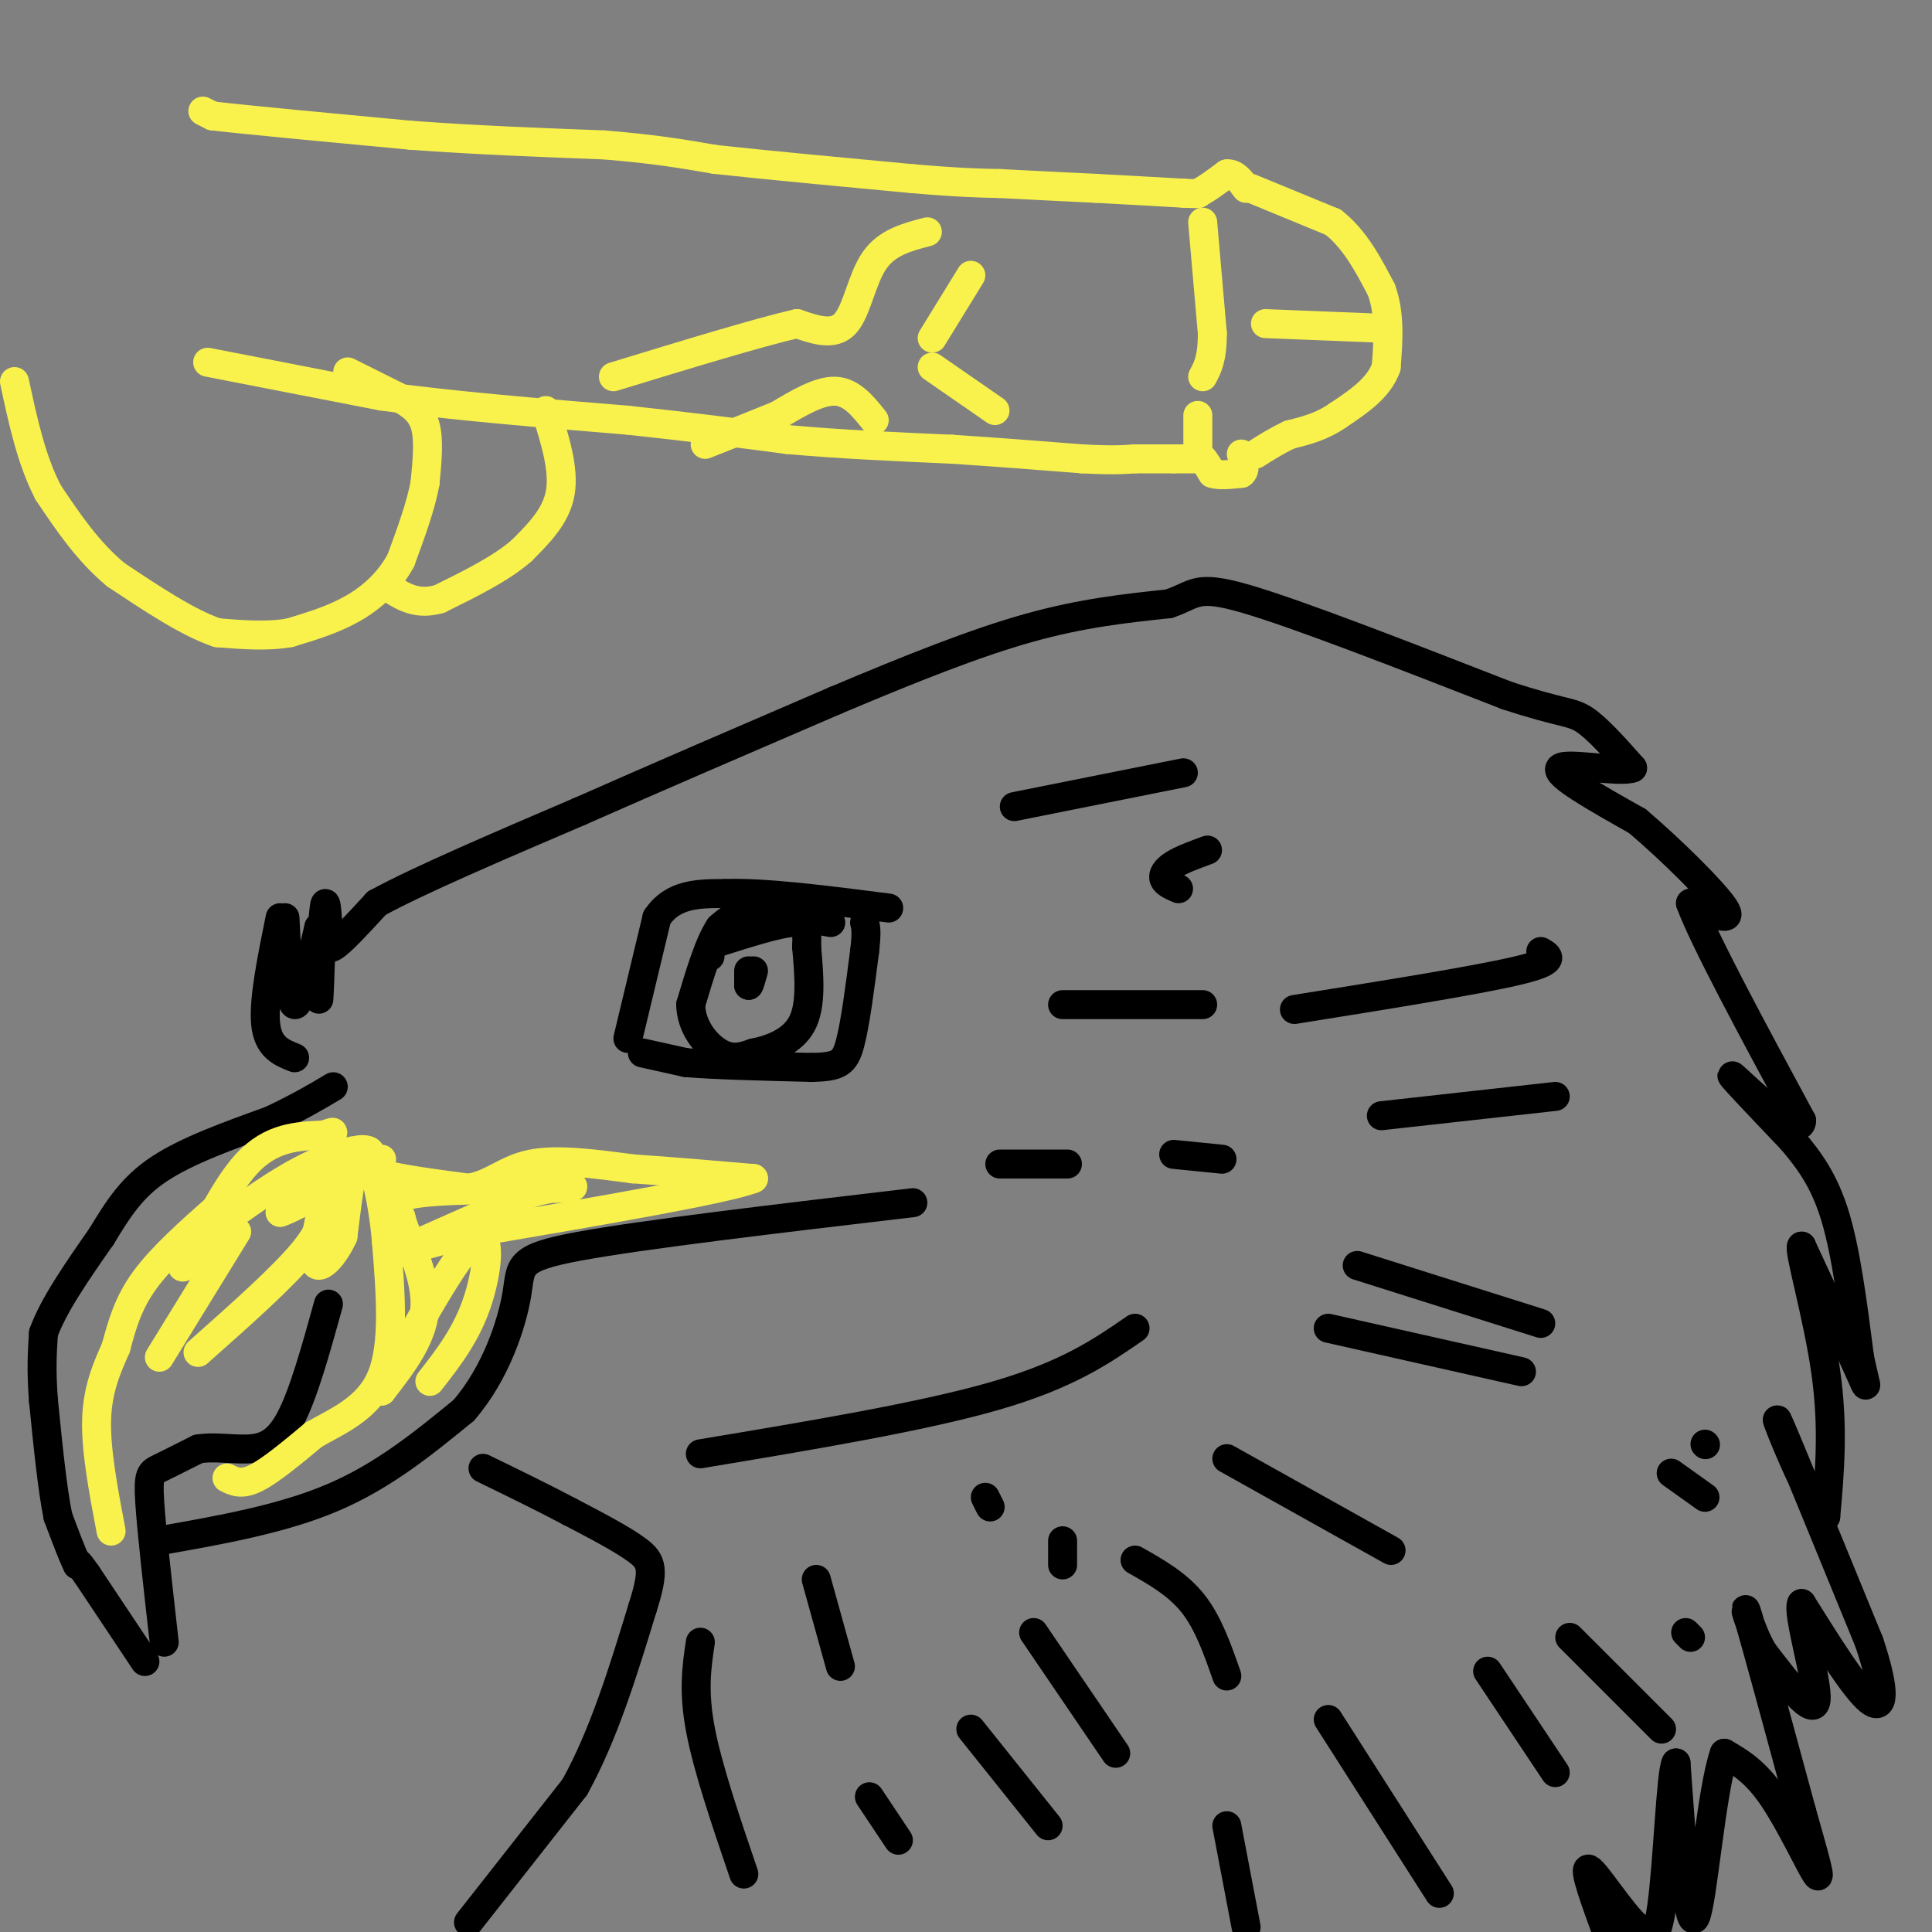 <svg viewBox='0 0 400 400' version='1.1' xmlns='http://www.w3.org/2000/svg' xmlns:xlink='http://www.w3.org/1999/xlink'><rect x="0" y="0" width="400" height="400" fill="#808080" stroke="none"/><g fill='none' stroke='#000000' stroke-width='6' stroke-linecap='round' stroke-linejoin='round'><path d='M30,344c0.000,0.000 -12.000,-18.000 -12,-18'/><path d='M18,326c-2.333,-3.333 -2.167,-2.667 -2,-2'/><path d='M16,324c-1.000,-2.000 -2.500,-6.000 -4,-10'/><path d='M12,314c-1.167,-5.667 -2.083,-14.833 -3,-24'/><path d='M9,290c-0.500,-6.333 -0.250,-10.167 0,-14'/><path d='M9,276c2.000,-5.667 7.000,-12.833 12,-20'/><path d='M21,256c3.511,-5.778 6.289,-10.222 12,-14c5.711,-3.778 14.356,-6.889 23,-10'/><path d='M56,232c6.000,-2.833 9.500,-4.917 13,-7'/><path d='M34,340c-1.311,-11.556 -2.622,-23.111 -3,-29c-0.378,-5.889 0.178,-6.111 2,-7c1.822,-0.889 4.911,-2.444 8,-4'/><path d='M41,300c3.060,-0.548 6.708,0.083 10,0c3.292,-0.083 6.226,-0.881 9,-6c2.774,-5.119 5.387,-14.560 8,-24'/><path d='M33,319c12.750,-2.250 25.500,-4.500 36,-9c10.500,-4.500 18.750,-11.250 27,-18'/><path d='M96,292c6.714,-7.726 10.000,-18.042 11,-24c1.000,-5.958 -0.286,-7.560 13,-10c13.286,-2.440 41.143,-5.720 69,-9'/><path d='M61,219c-2.750,-1.083 -5.500,-2.167 -6,-7c-0.500,-4.833 1.250,-13.417 3,-22'/><path d='M59,190c0.417,8.833 0.833,17.667 2,18c1.167,0.333 3.083,-7.833 5,-16'/><path d='M66,192c0.726,2.036 0.042,15.125 0,15c-0.042,-0.125 0.560,-13.464 1,-18c0.440,-4.536 0.720,-0.268 1,4'/><path d='M68,193c-0.022,1.689 -0.578,3.911 1,3c1.578,-0.911 5.289,-4.956 9,-9'/><path d='M78,187c8.500,-4.667 25.250,-11.833 42,-19'/><path d='M120,168c15.833,-7.000 34.417,-15.000 53,-23'/><path d='M173,145c15.844,-6.689 28.956,-11.911 40,-15c11.044,-3.089 20.022,-4.044 29,-5'/><path d='M242,125c5.667,-1.889 5.333,-4.111 16,-1c10.667,3.111 32.333,11.556 54,20'/><path d='M312,144c11.511,3.778 13.289,3.222 16,5c2.711,1.778 6.356,5.889 10,10'/><path d='M338,159c-2.489,1.067 -13.711,-1.267 -15,0c-1.289,1.267 7.356,6.133 16,11'/><path d='M339,170c6.800,5.756 15.800,14.644 18,18c2.200,3.356 -2.400,1.178 -7,-1'/><path d='M350,187c2.667,7.333 12.833,26.167 23,45'/><path d='M373,232c-0.067,4.422 -11.733,-7.022 -14,-9c-2.267,-1.978 4.867,5.511 12,13'/><path d='M371,236c3.644,4.289 6.756,8.511 9,16c2.244,7.489 3.622,18.244 5,29'/><path d='M385,281c1.311,6.333 2.089,7.667 0,3c-2.089,-4.667 -7.044,-15.333 -12,-26'/><path d='M373,258c-0.756,0.400 3.356,14.400 5,26c1.644,11.600 0.822,20.800 0,30'/><path d='M378,314c-3.067,-1.822 -10.733,-21.378 -10,-20c0.733,1.378 9.867,23.689 19,46'/><path d='M387,340c3.578,10.711 3.022,14.489 0,12c-3.022,-2.489 -8.511,-11.244 -14,-20'/><path d='M373,332c-1.022,1.778 3.422,16.222 3,20c-0.422,3.778 -5.711,-3.111 -11,-10'/><path d='M365,342c-2.867,-4.889 -4.533,-12.111 -3,-7c1.533,5.111 6.267,22.556 11,40'/><path d='M373,375c2.798,9.976 4.292,14.917 3,13c-1.292,-1.917 -5.369,-10.690 -9,-16c-3.631,-5.310 -6.815,-7.155 -10,-9'/><path d='M357,363c-2.711,7.578 -4.489,31.022 -6,34c-1.511,2.978 -2.756,-14.511 -4,-32'/><path d='M347,365c-1.067,1.511 -1.733,21.289 -3,30c-1.267,8.711 -3.133,6.356 -5,4'/><path d='M339,399c-3.178,-2.667 -8.622,-11.333 -10,-12c-1.378,-0.667 1.311,6.667 4,14'/><path d='M97,398c0.000,0.000 22.000,-28.000 22,-28'/><path d='M119,370c6.000,-10.833 10.000,-23.917 14,-37'/><path d='M133,333c2.578,-8.067 2.022,-9.733 -1,-12c-3.022,-2.267 -8.511,-5.133 -14,-8'/><path d='M118,313c-5.333,-2.833 -11.667,-5.917 -18,-9'/><path d='M130,215c0.000,0.000 6.000,-25.000 6,-25'/><path d='M136,190c3.333,-5.000 8.667,-5.000 14,-5'/><path d='M150,185c8.000,-0.333 21.000,1.333 34,3'/><path d='M133,218c0.000,0.000 9.000,2.000 9,2'/><path d='M142,220c5.833,0.500 15.917,0.750 26,1'/><path d='M168,221c5.689,-0.111 6.911,-0.889 8,-5c1.089,-4.111 2.044,-11.556 3,-19'/><path d='M179,197c0.500,-4.167 0.250,-5.083 0,-6'/><path d='M172,191c-6.083,-1.083 -12.167,-2.167 -16,-2c-3.833,0.167 -5.417,1.583 -7,3'/><path d='M149,192c-2.167,3.167 -4.083,9.583 -6,16'/><path d='M143,208c0.089,4.711 3.311,8.489 6,10c2.689,1.511 4.844,0.756 7,0'/><path d='M156,218c3.267,-0.622 7.933,-2.178 10,-6c2.067,-3.822 1.533,-9.911 1,-16'/><path d='M167,196c0.156,-3.778 0.044,-5.222 -3,-5c-3.044,0.222 -9.022,2.111 -15,4'/><path d='M149,195c-2.833,1.167 -2.417,2.083 -2,3'/><path d='M155,201c0.000,0.000 0.000,3.000 0,3'/><path d='M155,204c0.167,0.000 0.583,-1.500 1,-3'/><path d='M145,301c23.000,-3.833 46.000,-7.667 61,-12c15.000,-4.333 22.000,-9.167 29,-14'/><path d='M214,338c0.000,0.000 17.000,25.000 17,25'/><path d='M235,323c4.417,2.500 8.833,5.000 12,9c3.167,4.000 5.083,9.500 7,15'/><path d='M254,302c0.000,0.000 34.000,19.000 34,19'/><path d='M275,275c0.000,0.000 40.000,9.000 40,9'/><path d='M281,262c0.000,0.000 38.000,12.000 38,12'/><path d='M286,231c0.000,0.000 36.000,-4.000 36,-4'/><path d='M268,209c18.750,-3.000 37.500,-6.000 46,-8c8.500,-2.000 6.750,-3.000 5,-4'/><path d='M244,184c-1.333,-0.578 -2.667,-1.156 -3,-2c-0.333,-0.844 0.333,-1.956 2,-3c1.667,-1.044 4.333,-2.022 7,-3'/><path d='M210,167c0.000,0.000 35.000,-7.000 35,-7'/><path d='M207,241c0.000,0.000 14.000,0.000 14,0'/><path d='M220,208c0.000,0.000 29.000,0.000 29,0'/><path d='M243,239c0.000,0.000 10.000,1.000 10,1'/><path d='M169,327c0.000,0.000 5.000,18.000 5,18'/><path d='M145,340c-0.750,5.000 -1.500,10.000 0,18c1.500,8.000 5.250,19.000 9,30'/><path d='M180,372c0.000,0.000 6.000,9.000 6,9'/><path d='M201,358c0.000,0.000 16.000,20.000 16,20'/><path d='M204,310c0.000,0.000 1.000,2.000 1,2'/><path d='M220,319c0.000,0.000 0.000,5.000 0,5'/><path d='M254,378c0.000,0.000 4.000,21.000 4,21'/><path d='M275,356c0.000,0.000 23.000,36.000 23,36'/><path d='M308,346c0.000,0.000 14.000,21.000 14,21'/><path d='M325,339c0.000,0.000 19.000,19.000 19,19'/><path d='M349,338c0.000,0.000 1.000,1.000 1,1'/><path d='M346,305c0.000,0.000 7.000,5.000 7,5'/><path d='M353,299c0.000,0.000 0.100,0.100 0.1,0.1'/></g>
<g fill='none' stroke='#F9F24D' stroke-width='6' stroke-linecap='round' stroke-linejoin='round'><path d='M23,317c-1.583,-8.333 -3.167,-16.667 -3,-23c0.167,-6.333 2.083,-10.667 4,-15'/><path d='M24,279c1.289,-4.778 2.511,-9.222 6,-14c3.489,-4.778 9.244,-9.889 15,-15'/><path d='M33,281c0.000,0.000 16.000,-26.000 16,-26'/><path d='M41,280c8.833,-7.833 17.667,-15.667 22,-21c4.333,-5.333 4.167,-8.167 4,-11'/><path d='M47,306c1.500,0.750 3.000,1.500 6,0c3.000,-1.500 7.500,-5.250 12,-9'/><path d='M65,297c4.933,-2.822 11.267,-5.378 14,-12c2.733,-6.622 1.867,-17.311 1,-28'/><path d='M80,257c-0.778,-9.378 -3.222,-18.822 -5,-19c-1.778,-0.178 -2.889,8.911 -4,18'/><path d='M71,256c-2.274,4.940 -5.958,8.292 -6,4c-0.042,-4.292 3.560,-16.226 3,-19c-0.560,-2.774 -5.280,3.613 -10,10'/><path d='M58,251c2.905,-0.821 15.167,-7.875 18,-11c2.833,-3.125 -3.762,-2.321 -11,1c-7.238,3.321 -15.119,9.161 -23,15'/><path d='M42,256c-4.762,4.571 -5.167,8.500 -3,5c2.167,-3.500 6.905,-14.429 12,-20c5.095,-5.571 10.548,-5.786 16,-6'/><path d='M67,235c2.833,-1.000 1.917,-0.500 1,0'/><path d='M79,240c-1.500,1.000 -3.000,2.000 0,3c3.000,1.000 10.500,2.000 18,3'/><path d='M97,246c4.756,-0.689 7.644,-3.911 13,-5c5.356,-1.089 13.178,-0.044 21,1'/><path d='M131,242c7.667,0.500 16.333,1.250 25,2'/><path d='M156,244c-5.333,2.167 -31.167,6.583 -57,11'/><path d='M99,255c-13.622,3.133 -19.178,5.467 -16,4c3.178,-1.467 15.089,-6.733 27,-12'/><path d='M110,247c7.214,-2.083 11.750,-1.292 6,-1c-5.750,0.292 -21.786,0.083 -29,1c-7.214,0.917 -5.607,2.958 -4,5'/><path d='M83,252c0.889,3.978 5.111,11.422 5,18c-0.111,6.578 -4.556,12.289 -9,18'/><path d='M79,288c2.440,-4.452 13.042,-24.583 18,-30c4.958,-5.417 4.274,3.881 2,11c-2.274,7.119 -6.137,12.060 -10,17'/><path d='M42,23c0.000,0.000 2.000,1.000 2,1'/><path d='M44,24c7.167,0.833 24.083,2.417 41,4'/><path d='M85,28c13.500,1.000 26.750,1.500 40,2'/><path d='M125,30c10.500,0.833 16.750,1.917 23,3'/><path d='M148,33c10.667,1.167 25.833,2.583 41,4'/><path d='M189,37c9.833,0.833 13.917,0.917 18,1'/><path d='M207,38c6.333,0.333 13.167,0.667 20,1'/><path d='M227,39c6.333,0.333 12.167,0.667 18,1'/><path d='M245,40c3.500,0.167 3.250,0.083 3,0'/><path d='M248,40c1.500,-0.667 3.750,-2.333 6,-4'/><path d='M254,36c1.667,-0.167 2.833,1.417 4,3'/><path d='M43,75c0.000,0.000 36.000,7.000 36,7'/><path d='M79,82c14.500,2.000 32.750,3.500 51,5'/><path d='M130,87c14.000,1.500 23.500,2.750 33,4'/><path d='M163,91c11.167,1.000 22.583,1.500 34,2'/><path d='M197,93c10.167,0.667 18.583,1.333 27,2'/><path d='M224,95c6.333,0.333 8.667,0.167 11,0'/><path d='M235,95c3.167,0.000 5.583,0.000 8,0'/><path d='M243,95c2.167,0.000 3.583,0.000 5,0'/><path d='M248,95c1.000,0.000 1.000,0.000 1,0'/><path d='M249,95c0.500,0.500 1.250,1.750 2,3'/><path d='M251,98c1.333,0.500 3.667,0.250 6,0'/><path d='M257,98c1.000,-0.667 0.500,-2.333 0,-4'/><path d='M259,39c0.000,0.000 17.000,7.000 17,7'/><path d='M276,46c4.500,3.500 7.250,8.750 10,14'/><path d='M286,60c1.833,5.000 1.417,10.500 1,16'/><path d='M287,76c-1.500,4.333 -5.750,7.167 -10,10'/><path d='M277,86c-3.333,2.333 -6.667,3.167 -10,4'/><path d='M267,90c-2.833,1.333 -4.917,2.667 -7,4'/><path d='M249,46c0.000,0.000 2.000,23.000 2,23'/><path d='M251,69c0.000,5.333 -1.000,7.167 -2,9'/><path d='M248,86c0.000,0.000 0.000,8.000 0,8'/><path d='M262,67c0.000,0.000 25.000,1.000 25,1'/><path d='M192,48c-4.200,1.089 -8.400,2.178 -11,6c-2.600,3.822 -3.600,10.378 -6,13c-2.400,2.622 -6.200,1.311 -10,0'/><path d='M165,67c-8.000,1.833 -23.000,6.417 -38,11'/><path d='M201,57c0.000,0.000 -8.000,13.000 -8,13'/><path d='M193,76c0.000,0.000 13.000,9.000 13,9'/><path d='M181,87c-2.333,-2.917 -4.667,-5.833 -8,-6c-3.333,-0.167 -7.667,2.417 -12,5'/><path d='M161,86c-4.500,1.833 -9.750,3.917 -15,6'/><path d='M72,77c0.000,0.000 10.000,5.000 10,5'/><path d='M82,82c2.889,1.578 5.111,3.022 6,6c0.889,2.978 0.444,7.489 0,12'/><path d='M88,100c-0.833,4.667 -2.917,10.333 -5,16'/><path d='M83,116c-2.422,4.489 -5.978,7.711 -10,10c-4.022,2.289 -8.511,3.644 -13,5'/><path d='M60,131c-4.667,0.833 -9.833,0.417 -15,0'/><path d='M45,131c-6.000,-2.000 -13.500,-7.000 -21,-12'/><path d='M24,119c-5.833,-4.833 -9.917,-10.917 -14,-17'/><path d='M10,102c-3.500,-6.667 -5.250,-14.833 -7,-23'/><path d='M113,85c1.917,6.083 3.833,12.167 3,17c-0.833,4.833 -4.417,8.417 -8,12'/><path d='M108,114c-4.167,3.667 -10.583,6.833 -17,10'/><path d='M91,124c-4.500,1.333 -7.250,-0.333 -10,-2'/></g>
</svg>